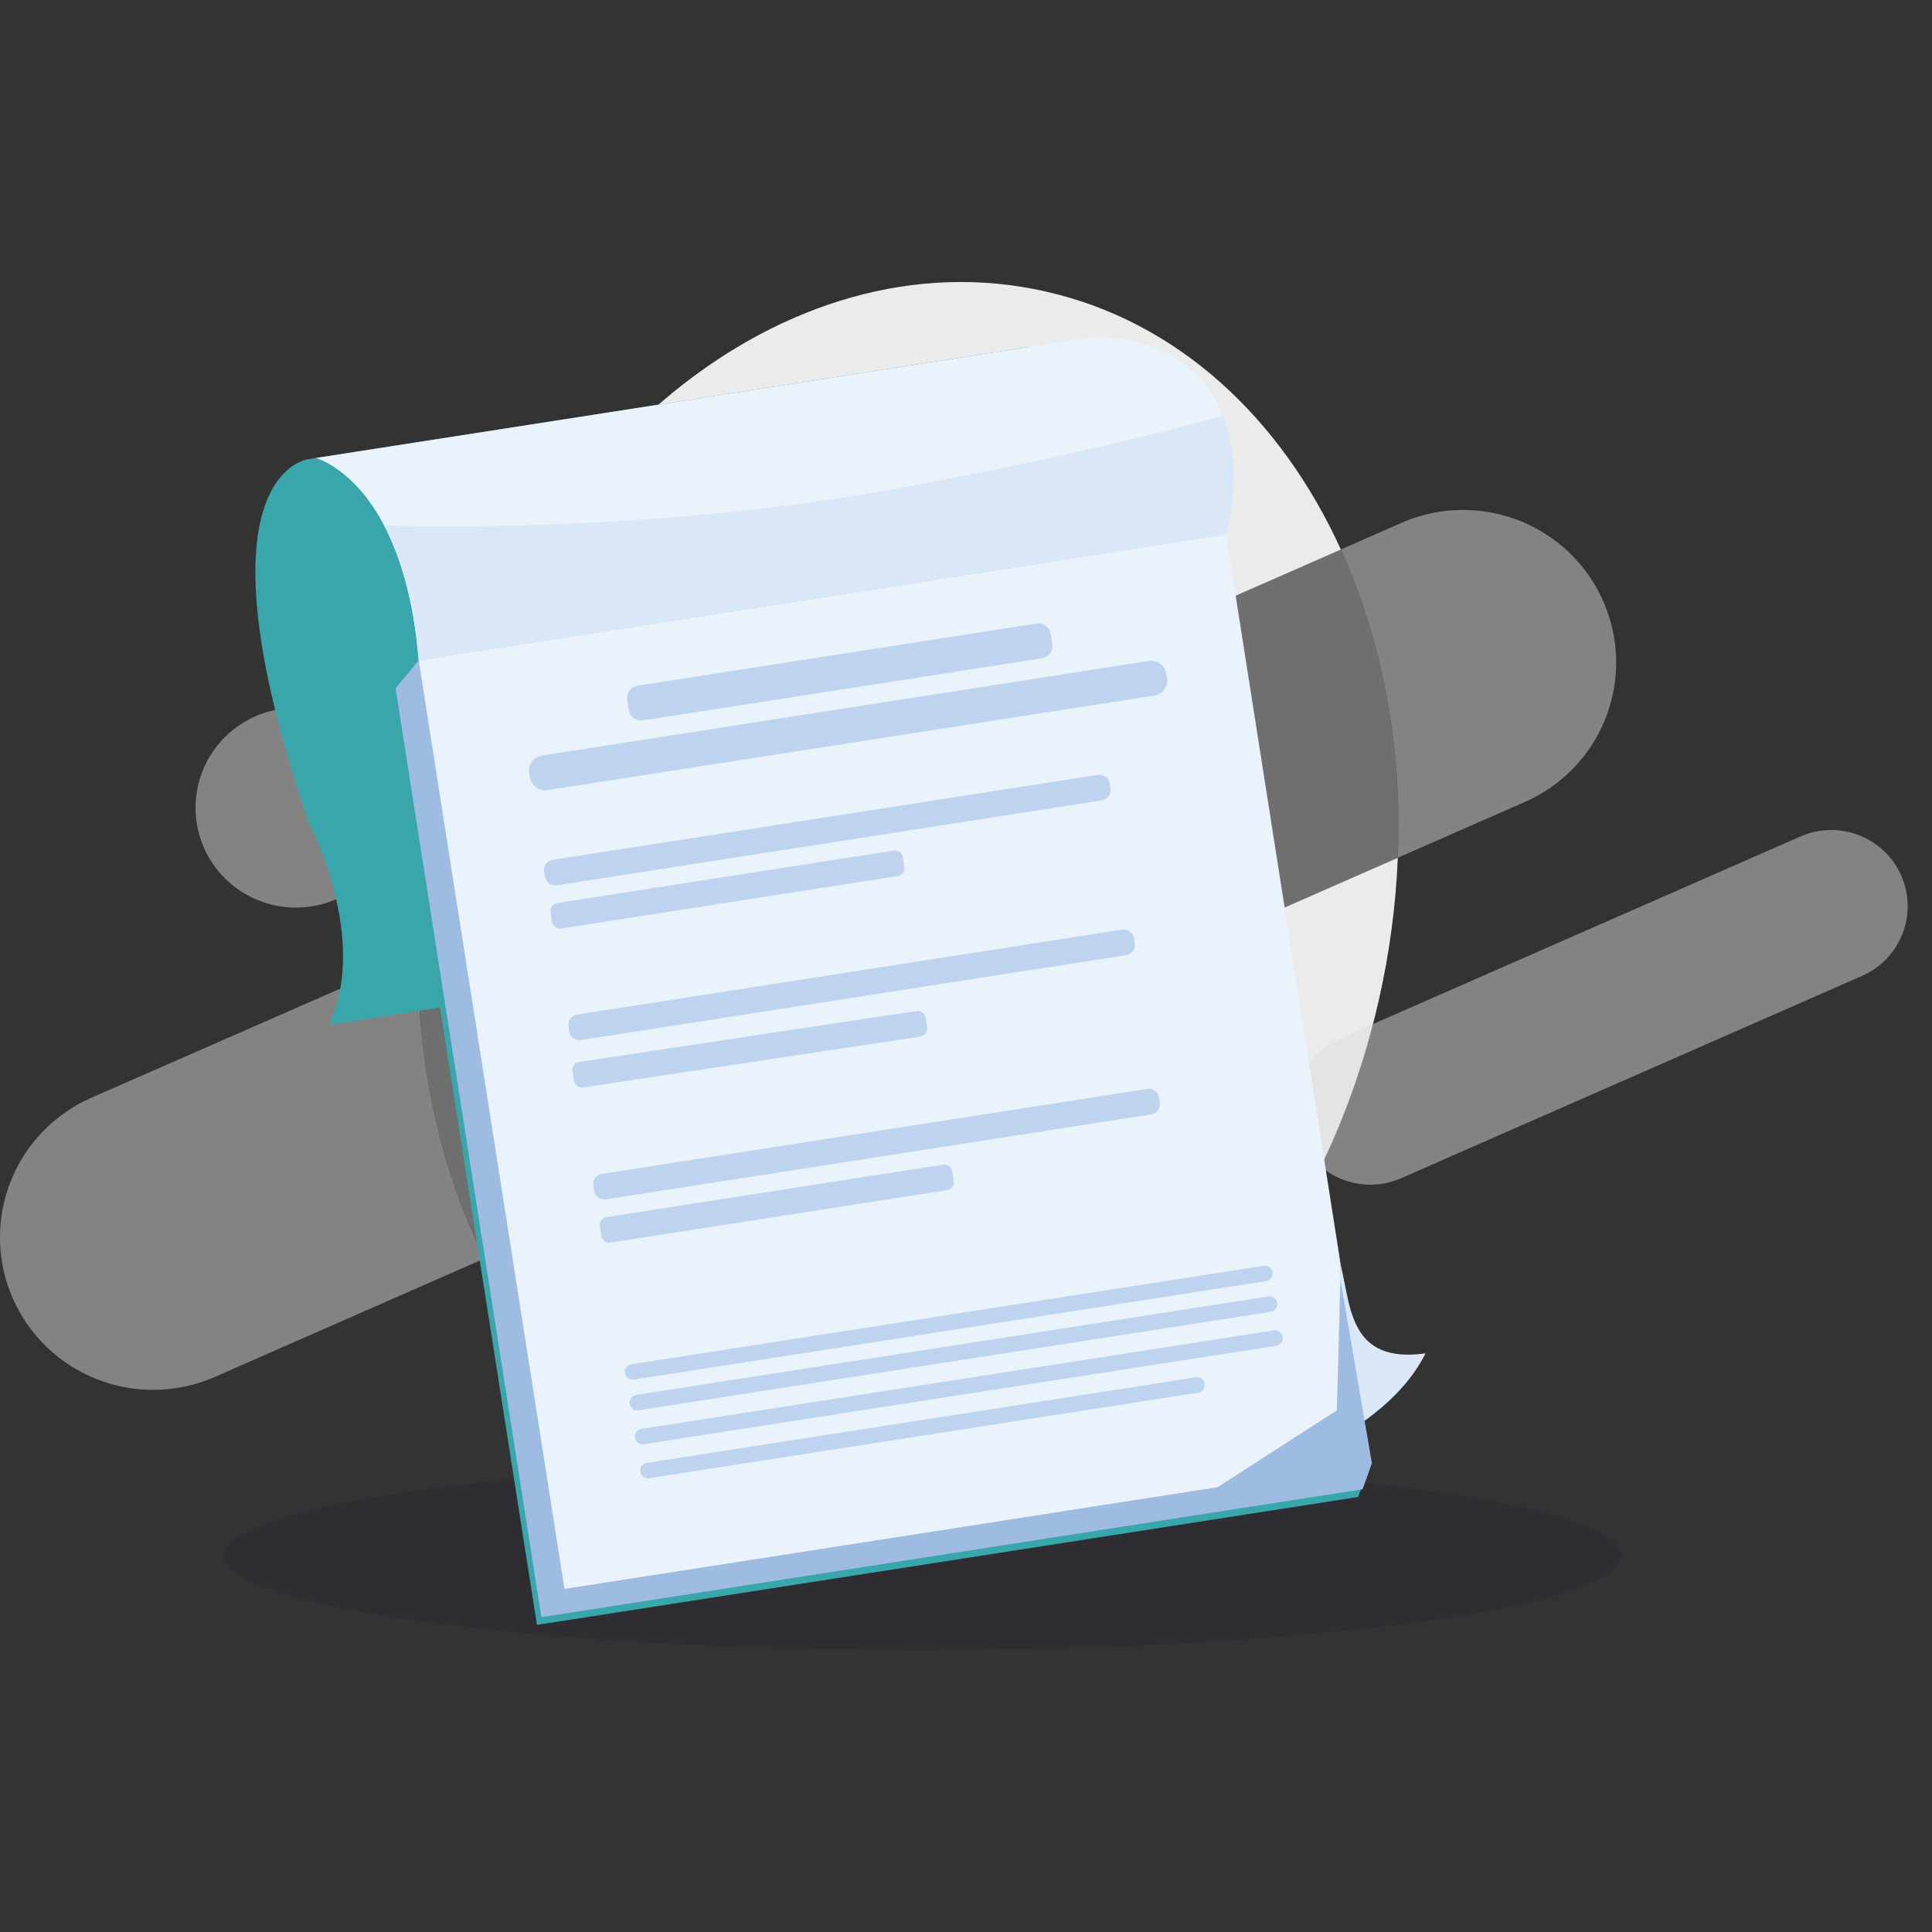 <svg xmlns="http://www.w3.org/2000/svg" width="70" height="70" fill="none" viewBox="0 0 70 70">
    <rect x="0" y="0" width="70" height="70" fill="#333333" stroke="none"/>
    <path fill="#EAEBEA" d="M48.583 19.913L15.145 34.587c.02-2.032.26-4.056.713-6.037C18.603 16.487 28.459 8.43 37.874 10.559c4.788 1.075 8.54 4.583 10.709 9.354zM50.645 31.078c-.072 1.74-.303 3.47-.69 5.167C47.21 48.308 37.36 56.364 27.94 54.24c-4.548-1.031-8.16-4.238-10.37-8.646l33.075-14.516z"/>
    <path fill="#B3B3B3" d="M50.644 31.078L17.567 45.594c-1.592-3.174-2.457-6.967-2.415-11.007l33.43-14.675c1.483 3.255 2.226 7.1 2.062 11.166z" opacity=".47"/>
    <path fill="#DDD" d="M15.145 34.587c-.034 4.04.83 7.833 2.416 11.007L7.78 49.89c-.667.292-1.385.45-2.113.466-.729.016-1.453-.112-2.132-.375s-1.299-.657-1.825-1.159S.762 47.72.47 47.056C.175 46.39.016 45.676 0 44.95c-.015-.726.113-1.447.377-2.124.264-.676.66-1.294 1.163-1.818.504-.524 1.107-.944 1.774-1.236l11.83-5.186zM58.557 24c0 1.073-.313 2.122-.9 3.02-.589.898-1.426 1.606-2.411 2.038l-4.601 2.02c.172-4.066-.58-7.905-2.062-11.17l2.191-.963c.844-.37 1.767-.524 2.686-.45.919.075 1.805.377 2.577.878.773.502 1.407 1.187 1.847 1.994.44.807.671 1.71.673 2.629V24zM65.23 30.308l-16.698 7.329c-1.4.614-2.035 2.243-1.418 3.638.617 1.395 2.253 2.028 3.653 1.413l16.697-7.329c1.4-.614 2.036-2.243 1.419-3.638s-2.253-2.028-3.653-1.413zM10.72 32.884c2.006 0 3.633-1.62 3.633-3.62 0-1.998-1.627-3.619-3.633-3.619-2.007 0-3.634 1.62-3.634 3.62 0 1.998 1.627 3.619 3.634 3.619z" opacity=".47"/>
    <path fill="#D9E7F6" d="M51.65 49.035c-2.76.385-2.7-1.681-3.07-3.192-.121 4.513-4.464 8.041-4.464 8.041s5.816-1.394 7.534-4.85z"/>
    <path fill="#181434" d="M33.42 59.782c13.98 0 25.313-1.529 25.313-3.415 0-1.885-11.333-3.414-25.314-3.414-13.98 0-25.313 1.529-25.313 3.414 0 1.886 11.333 3.415 25.313 3.415z" opacity=".15"/>
    <path fill="#38A6AB" d="M11.177 16.635s-4.329.46 0 13.152c0 0 2.229 4.188.74 7.345l28.498-4.439-3.159-20.12-26.08 4.062z"/>
    <path fill="#38A6AB" d="M14.172 25.223l5.283 33.65 29.754-4.635.335-.943-5.754-33.573-28.781 4.482-.837 1.019z"/>
    <path fill="#9EBBE2" d="M14.333 24.943l5.282 33.65 29.755-4.635.336-.943-5.756-33.573-28.78 4.483-.837 1.018z"/>
    <path fill="#EAF2FB" d="M15.17 23.925l5.282 33.645 23.664-3.686 4.32-2.784.143-5.258-4.156-26.474-29.254 4.557z"/>
    <path fill="#EAF2FB" d="M44.423 19.368L15.17 23.924c-.183-2.235-.678-3.781-1.25-4.881-1.098-2.095-2.478-2.449-2.478-2.449l27.59-4.296c2.354-.365 4.402.761 5.194 2.557.029.069.058.136.084.204.808 2.073.128 4.264.114 4.309z"/>
    <path fill="#D9E7F6" d="M44.423 19.368L15.17 23.924c-.183-2.235-.678-3.781-1.25-4.881 3.076.08 10.662.09 18.557-1.34 5.108-.927 9.106-1.89 11.833-2.642.808 2.071.128 4.262.114 4.307z"/>
    <path fill="#BED4EE" d="M39.78 28.075l-19.756 3.078c-.203.031-.342.221-.31.424l.03.19c.031.202.222.34.425.31l19.756-3.079c.204-.032.343-.222.31-.424l-.03-.19c-.03-.203-.222-.341-.425-.31zM32.378 30.819l-12.186 1.899c-.16.025-.27.175-.246.335l.054.343c.025.16.176.27.337.245l12.186-1.898c.161-.025.271-.176.246-.336l-.054-.343c-.025-.16-.176-.27-.337-.245zM40.66 33.682L20.905 36.76c-.204.032-.343.221-.311.424l.03.19c.032.203.222.341.426.31l19.755-3.078c.204-.032.343-.222.311-.425l-.03-.19c-.032-.202-.222-.34-.426-.31zM33.202 36.632L20.99 38.475c-.161.024-.272.174-.248.335l.053.344c.024.16.175.271.336.247l12.21-1.843c.162-.025.273-.175.248-.335l-.052-.344c-.024-.16-.175-.271-.336-.247zM41.565 39.454L21.81 42.532c-.204.031-.343.221-.311.424l.03.19c.032.202.222.34.426.31l19.755-3.079c.204-.031.343-.221.311-.424l-.03-.19c-.032-.203-.222-.341-.426-.31zM34.165 42.198l-12.186 1.899c-.16.025-.271.175-.246.335l.054.343c.025.16.176.27.337.245l12.186-1.898c.161-.025.271-.176.246-.336l-.054-.343c-.025-.16-.176-.27-.337-.245zM37.55 22.593l-14.445 2.25c-.248.04-.418.271-.38.52l.057.36c.04.248.272.418.52.379l14.445-2.25c.249-.04.419-.271.38-.519l-.057-.362c-.039-.247-.272-.416-.52-.378zM19.644 27.373l21.979-3.425c.072-.01.146-.008.217.01.071.016.138.047.197.09.06.043.11.097.148.16.038.062.063.131.075.203l.024.158c.023.145-.013.294-.1.413-.087.119-.218.198-.364.221L19.84 28.627c-.146.023-.295-.013-.415-.1-.12-.086-.2-.216-.223-.362l-.025-.16c-.011-.072-.008-.145.009-.216.017-.07.048-.138.091-.197.043-.058.098-.108.16-.146.063-.038.132-.064.204-.075l.002.002zM45.869 46.417l-22.907 3.568c-.073.01-.148-.008-.209-.051-.06-.044-.1-.11-.113-.183-.012-.073.007-.149.05-.209.045-.06.11-.1.184-.112l22.907-3.568c.074-.011.15.007.21.05.06.044.1.11.113.184.011.073-.007.149-.051.209s-.11.1-.184.112zM46.043 47.53l-22.906 3.567c-.074.01-.15-.008-.21-.052s-.101-.11-.113-.184c-.011-.073.007-.148.05-.209.045-.06.11-.1.185-.112l22.906-3.568c.074-.011.15.007.21.051.06.045.101.11.113.185.011.073-.007.148-.051.209-.044.06-.11.1-.184.112zM46.242 48.76L23.33 52.326c-.074.012-.15-.007-.21-.05-.06-.044-.1-.11-.113-.184-.011-.073.007-.148.051-.209.044-.06.11-.1.184-.112l22.907-3.568c.073-.011.149.007.21.051.06.044.1.11.112.183.012.073-.006.147-.049.207-.043.06-.107.101-.18.114zM43.335 49.902L23.42 53.005c-.144.023-.242.157-.22.3l.006.036c.022.144.157.242.301.22l19.916-3.104c.145-.022.243-.157.22-.3l-.005-.036c-.023-.143-.158-.241-.302-.219z"/>
</svg>
